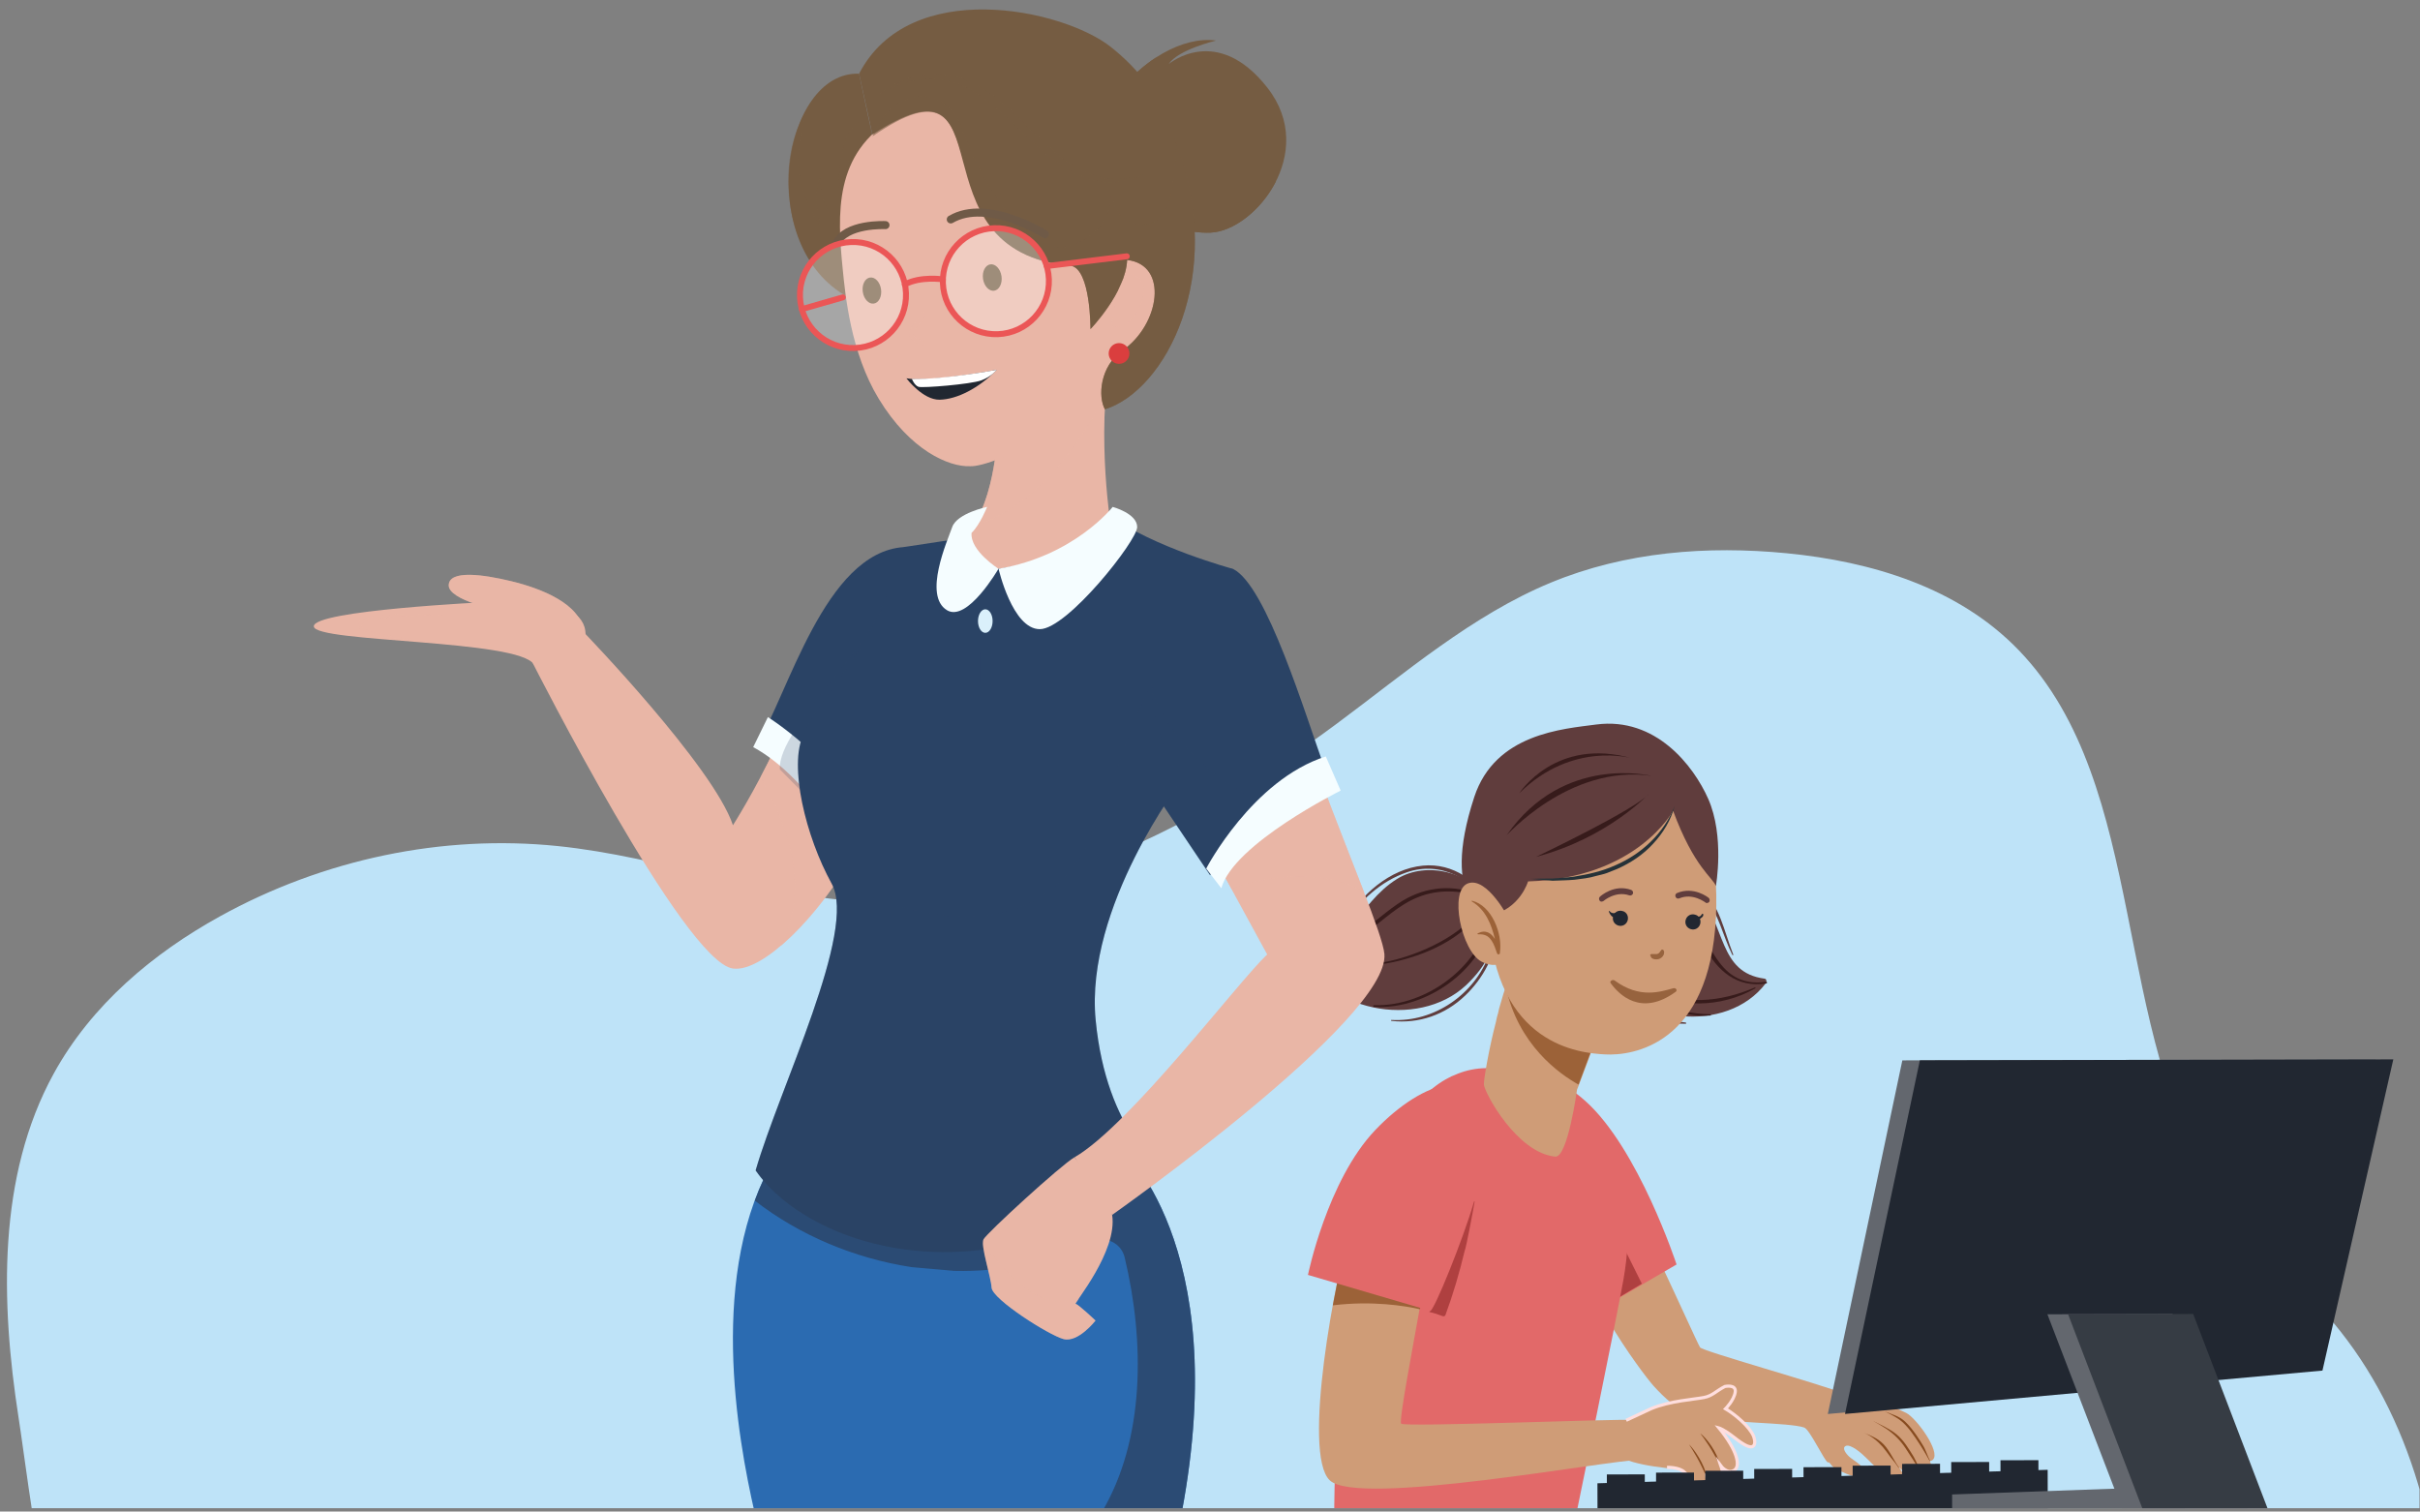 <svg width="626" height="391" viewBox="0 0 626 391" fill="none" xmlns="http://www.w3.org/2000/svg">
<rect x="0" y="0" width="626" height="391" fill="#808080" stroke="none"/>
<g clip-path="url(#clip0_523_280926)">
<path d="M25.354 442.574C28.634 446.253 34.922 449.564 41.142 452.754L587.766 545.328C588.689 544.923 589.606 544.475 590.48 543.911C596.003 540.449 599.618 534.391 602.838 528.484C618.341 499.905 629.509 468.154 631.309 435.46C633.108 402.766 624.925 369.066 605.407 344.378C595.447 331.788 582.814 321.73 573.735 308.385C545.851 267.417 556.198 203.46 522.208 168.198C506.552 151.958 484.103 145.252 462.17 143.113C441.677 141.122 420.504 142.7 401.121 150.732C380.875 159.111 363.597 173.992 345.712 187.264C309.855 213.862 268.167 235.198 225.091 233.327C197.69 232.139 171.531 221.654 144.262 218.858C114.499 215.803 83.745 222.211 56.868 237.056C39.658 246.565 23.678 259.886 13.861 277.784C-0.648 304.257 0.162 336.832 4.8 366.685C7.996 387.28 11.677 427.231 25.354 442.574Z" fill="#BEE3F8"/>
<path d="M386.827 240.542C386.903 238.022 386.331 235.585 384.947 233.15C380.633 225.681 369.11 222.616 361.415 227.346C350.803 233.951 349.288 246.551 336.793 244.301C336.225 244.221 335.983 244.79 336.146 245.278C341.938 261.683 366.766 266.509 379.233 254.861C381.823 252.418 383.926 249.732 385.218 246.884C381.508 257.132 371.061 264.468 359.948 263.841C359.786 263.841 359.786 264.085 359.948 264.085C367.006 264.883 373.814 262.512 378.995 257.544C383.366 253.39 387.327 246.88 386.827 240.542Z" fill="#603D3D"/>
<path d="M382.836 231.701C376.342 228.626 369.044 229.291 362.887 232.96C354.705 237.935 346.698 248.842 335.983 244.231C335.577 244.069 335.335 244.72 335.741 244.882C342.235 247.713 348.718 244.774 353.982 240.862C358.112 237.765 361.916 234.019 366.859 232.058C372.046 230.016 377.481 230.249 382.756 231.945C382.918 231.944 382.918 231.701 382.836 231.701Z" fill="#371B1B"/>
<path d="M384.394 232.83C384.474 232.667 384.231 232.586 384.15 232.749C380.436 240.721 369.173 246.108 360.985 248.238C352.636 250.45 344.361 249.491 336.487 246.094C336.406 246.013 336.325 246.257 336.406 246.256C344.931 250.547 354.908 250.689 363.905 247.988C371.768 245.778 381.328 240.801 384.394 232.83Z" fill="#371B1B"/>
<path d="M386.025 235.754C386.025 235.592 385.781 235.592 385.782 235.755C383.458 249.576 369.287 260.414 355.417 260.036C355.174 260.036 355.094 260.443 355.418 260.442C369.127 261.39 385.162 250.06 386.025 235.754Z" fill="#371B1B"/>
<path d="M385.862 234.857C382.685 227.955 375.863 223.174 368.078 223.921C359.482 224.751 351.953 231.512 347.832 238.754C347.832 238.835 347.832 238.835 347.913 238.835C351.794 232.976 357.218 227.925 363.945 225.636C372.779 222.611 381.143 227.389 385.457 235.02C385.539 235.264 385.944 235.1 385.862 234.857Z" fill="#603D3D"/>
<path d="M456.478 253.164C444.39 251.564 446.636 239.53 438.832 230.362C438.506 229.957 438.181 229.632 437.856 229.308C438.912 230.037 439.968 230.929 440.944 232.065C444.684 236.446 445.587 241.971 448.112 247.005C448.193 247.167 448.436 247.085 448.355 246.923C445.909 240.751 444.922 234.17 439.803 229.548C436.472 226.466 432.089 225.093 427.628 225.102C423.248 224.786 418.709 226.014 415.551 228.866C413.851 230.332 412.719 232.122 411.993 234.074C406.104 249.285 420.41 265.023 436.063 264.828C436.225 264.828 436.225 264.584 436.063 264.503C425.517 263.468 416.907 257.471 413.402 248.701C413.728 249.35 413.972 249.919 414.379 250.568C422.437 264.856 446.694 267.732 456.805 254.302C457.047 253.895 456.965 253.245 456.478 253.164Z" fill="#603D3D"/>
<path d="M415.298 229.6C405.666 239.047 411.463 257.891 422.99 262.906C423.071 262.906 423.152 262.824 423.07 262.743C412.028 256.995 407.532 239.612 415.785 229.924C416.109 229.68 415.622 229.274 415.298 229.6Z" fill="#63513D"/>
<path d="M453.925 255.447C445.173 259.203 435.281 260.28 426.512 255.503C417.093 250.321 413.667 240.981 413.565 230.659C413.565 230.578 413.403 230.578 413.403 230.66C413.007 235.537 413.666 240.168 415.377 244.31C418.726 255.681 430.664 263.378 442.423 262.704C442.666 262.703 442.585 262.378 442.422 262.379C433.014 262.235 425.625 258.431 420.503 251.939C421.803 253.318 423.346 254.534 425.052 255.587C433.741 261.015 445.177 260.748 454.007 255.691C454.169 255.609 454.168 255.365 453.925 255.447Z" fill="#371B1B"/>
<path d="M456.859 253.981C443.237 255.878 442.315 241.006 435.081 233.463C430.367 228.514 422.901 226.498 416.416 228.462C416.335 228.462 416.336 228.706 416.498 228.624C421.93 227.719 427.122 228.44 431.752 231.681C436.3 234.842 438.257 239.877 440.781 244.667C444.201 251.162 449.32 255.621 456.941 254.387C457.184 254.305 457.102 253.899 456.859 253.981Z" fill="#371B1B"/>
<path d="M429.582 326.775C433.9 335.869 439.114 347.481 439.765 348.536C440.335 349.51 470.28 357.82 477.504 360.65C479.938 361.051 486.835 362.419 493.086 365.495C495.684 366.79 502.109 375.554 500.005 377.591C499.762 377.835 499.519 377.917 499.194 377.917C499.765 379.298 499.848 380.517 498.958 381.169C498.391 381.576 497.741 381.415 497.092 381.01C497.255 381.741 497.094 382.31 496.446 382.637C495.312 383.127 493.118 381.424 491.168 379.478C492.307 381.02 493.04 382.562 491.986 383.052C489.394 384.439 485.328 379.49 482.159 376.57C480.534 375.029 477.935 373.165 477.126 374.305C476.641 374.956 477.779 376.417 478.754 377.146C480.703 378.524 483.384 380.388 482.575 381.527C481.362 383.318 476.409 380.727 474.704 379.836C474.217 379.594 473.729 379.026 473.16 378.295C472.998 378.296 472.917 378.296 472.836 378.296C471.943 377.973 468.195 369.853 466.734 369.287C462.92 367.913 446.05 368.191 438.828 366.337C434.121 365.127 430.464 361.477 427.782 358.557C424.53 354.906 406.475 330.723 406.607 315.931C406.509 307.641 426.569 320.442 429.582 326.775Z" fill="#CF9C77"/>
<path d="M482.14 370.632C484.007 371.359 485.874 372.168 487.256 373.628C488.881 375.331 489.859 377.767 491.242 379.634C491.242 379.715 491.161 379.715 491.161 379.715C490.51 378.741 489.778 377.849 489.047 376.956C488.396 376.064 487.745 375.171 487.014 374.279C485.632 372.737 484.088 371.44 482.14 370.632Z" fill="#874B1F"/>
<path d="M484.482 367.542C486.512 368.594 488.785 369.565 490.572 371.024C492.521 372.645 493.742 374.756 495.044 376.866C495.777 378.165 496.266 379.545 496.998 380.844C496.999 380.925 496.917 380.925 496.917 380.925C495.615 378.734 494.233 376.624 492.85 374.514C491.548 372.566 489.923 370.944 487.893 369.567C486.756 368.837 485.619 368.19 484.482 367.542C484.401 367.542 484.401 367.461 484.482 367.542Z" fill="#874B1F"/>
<path d="M487.408 365.016C489.356 365.906 491.222 366.228 492.847 367.768C494.96 369.796 496.75 372.799 497.401 373.854C498.134 374.99 498.624 376.696 499.275 377.914C499.275 377.995 499.194 377.995 499.194 377.995C497.729 375.316 496.101 372.719 494.312 370.285C493.418 369.149 492.442 368.013 491.305 367.203C490.006 366.311 488.707 365.664 487.408 365.016Z" fill="#874B1F"/>
<path d="M402.259 345.367L433.69 327.098C433.69 327.098 423.815 296.965 410.002 284.721C396.19 272.477 390.694 282.078 392.839 299.954C394.903 317.83 402.259 345.367 402.259 345.367Z" fill="#E26969"/>
<path d="M424.712 332.07L402.273 345.444C402.273 345.444 394.917 317.907 392.853 300.031C391.451 288.493 393.3 280.362 398.489 279.376L424.712 332.07Z" fill="#AF4040"/>
<path d="M424.89 417.728L345.396 412.929C345.396 412.929 341.059 314.664 366.063 286.029C366.629 285.398 367.196 284.766 367.762 284.135C367.843 283.978 368.005 283.899 368.086 283.82C370.271 281.61 372.458 279.952 374.808 278.766C375.213 278.529 375.699 278.292 376.185 278.134C385.828 273.783 395.65 277.858 403.367 283.433C413.764 290.971 424.74 303.942 419.929 331.119C417.924 342.383 407.885 390.989 407.885 390.989L424.89 417.728Z" fill="#E26969"/>
<path d="M349.521 316.844C345.412 329.856 336.746 376.038 343.979 382.931C351.211 389.906 416.071 377.664 424.1 377.648C427.75 377.641 426.108 367.81 422.214 367.33C418.969 366.93 362.93 369.239 362.441 368.264C361.871 367.209 365.242 349.728 367.888 334.931C370.857 319.158 351.375 311.07 349.521 316.844Z" fill="#CF9C77"/>
<path d="M434.293 362.415C439.482 361.673 440.943 362.32 444.992 359.305C447.664 357.35 450.018 358.239 448.483 361.33C445.98 366.374 439.497 368.743 436.983 368.911L434.293 362.415Z" fill="#CF9C77"/>
<path d="M420.525 367.405C420.525 367.405 426.358 364.143 431.789 362.831C435.599 361.929 444.436 360.448 452.078 369.129C454.516 371.887 454.605 375.788 450.951 373.439C448.028 371.657 446.483 369.872 444.535 369.307C444.535 369.307 445.601 374.831 443.577 376.705C442.687 377.519 440.096 379.719 437.909 381.186C437.909 381.186 437.503 380.781 437.015 380.213C437.015 380.213 425.822 379.829 420.139 377.403L420.525 367.405Z" fill="#CF9C77"/>
<path d="M435.499 362.494C437.285 363.466 441.101 365.49 443.621 368.248C446.466 371.331 451.021 377.986 448.754 380.022C447.054 381.489 445.103 379.136 445.103 379.136C445.103 379.136 446.407 382.303 444.625 383.363C443.004 384.26 441.541 382.394 441.541 382.394C441.541 382.394 442.032 384.425 440.249 385.078C438.141 385.814 437.483 381.345 434.724 380.213C434.074 379.971 435.499 362.494 435.499 362.494Z" fill="#CF9C77"/>
<path d="M439.803 370.781C441.346 371.916 444.192 375.486 445.01 379.222C445.011 379.303 445.011 379.385 444.929 379.304C443.218 375.406 440.86 372.079 439.803 370.781Z" fill="#874B1F"/>
<path d="M436.903 373.631C438.122 374.766 440.887 378.58 441.625 382.317C441.625 382.398 441.544 382.479 441.544 382.398C439.913 378.338 437.879 375.091 436.903 373.631Z" fill="#874B1F"/>
<path d="M431.222 379.573C431.222 379.573 434.466 379.485 435.767 380.864C435.767 380.864 437.148 382.08 438.044 383.704C438.939 385.327 440.156 385.406 440.965 384.754C441.775 384.021 441.61 382.477 441.61 382.477C441.61 382.477 442.992 384.344 444.694 383.446C446.395 382.549 445.172 379.219 445.172 379.219C445.172 379.219 446.798 381.41 448.58 380.35C450.362 379.29 449.381 375.147 444.665 369.386C444.665 369.386 445.882 369.709 448.563 371.816C451.244 373.924 452.867 374.733 453.596 374C454.324 373.267 453.591 371.481 453.591 371.481C452.531 368.964 448.713 365.802 446.358 364.425C446.358 364.425 448.543 362.226 448.863 360.112C449.184 357.999 446.184 358.655 446.184 358.655C443.834 359.879 442.945 361.1 440.756 361.511C438.324 362.003 432.079 362.341 427.136 364.383L420.654 367.403" stroke="#FFDEDE" stroke-width="0.819" stroke-miterlimit="10"/>
<path opacity="0.7" d="M344.77 337.664C346.375 328.884 348.143 321.078 349.513 316.849C351.286 311.075 370.848 319.081 367.961 334.935C367.72 336.155 367.479 337.374 367.32 338.675C363.344 337.789 354.987 336.425 344.77 337.664Z" fill="#874B1F"/>
<path d="M338.34 329.795L373.236 340.046C373.236 340.046 382.91 311.012 383.521 292.561C384.132 274.111 368.084 279.345 355.701 292.374C343.319 305.403 338.34 329.795 338.34 329.795Z" fill="#E26969"/>
<path d="M381.456 310.857C381.456 310.775 381.294 310.694 381.294 310.857C378.556 320.371 370.89 339.324 369.916 339.163C369.754 339.163 369.673 339.407 369.835 339.407C370.971 339.648 372.108 340.052 373.163 340.457C373.406 340.537 373.731 340.537 373.892 340.211C375.909 334.762 377.52 329.232 378.887 323.54C379.29 322.646 380.975 313.621 381.456 310.857Z" fill="#AF4040"/>
<path d="M383.85 280.539C384.017 282.733 392.402 298.239 402.299 299.194C405.544 299.513 407.941 281.872 407.941 281.872L408.425 280.652L415.04 263.002L395.621 246.299L392.778 244.029C392.778 244.029 391.247 248.99 389.476 255.17C389.395 255.495 389.315 255.739 389.234 256.065C389.154 256.39 388.992 256.715 388.912 257.041C388.67 257.935 388.348 258.911 388.106 259.806C387.864 260.538 387.703 261.188 387.543 262.001C387.301 262.733 387.14 263.465 386.98 264.278C385.048 271.678 383.767 279.564 383.85 280.539Z" fill="#CF9C77"/>
<path opacity="0.7" d="M389.466 255.085C392.66 270.277 403.381 277.813 408.334 280.566L414.948 262.917L395.531 246.214L392.687 243.944C392.768 243.944 391.238 248.905 389.466 255.085Z" fill="#874B1F"/>
<path d="M443.868 237.34C442.232 270.341 422.285 273.145 415.228 272.753C408.739 272.441 386.837 270.454 385.066 237.46C383.296 204.467 399.092 194.763 413.934 194.732C428.695 194.784 445.504 204.34 443.868 237.34Z" fill="#CF9C77"/>
<path d="M385.396 236.802C393.179 235.242 395.273 228.004 395.273 228.004C423.496 227.215 432.788 209.723 432.788 209.723C438.252 224.503 443.123 227.013 443.858 229.206C443.858 229.206 446.183 216.36 441.865 206.616C438.036 198.008 428.277 185.431 412.952 187.413C404.276 188.568 386.76 189.742 381.36 206.17C372.171 234.228 385.396 236.802 385.396 236.802Z" fill="#603D3D"/>
<path d="M433.191 208.504C432.226 212.163 430.205 215.499 427.615 218.268C425.026 221.118 421.786 223.238 418.301 224.789L415.627 225.851C414.736 226.178 413.763 226.342 412.871 226.588C411.007 227.161 409.142 227.327 407.277 227.575C405.412 227.741 403.465 227.745 401.6 227.83C399.734 227.671 397.869 227.512 396.003 227.354C397.868 227.269 399.734 227.265 401.599 227.261C403.464 227.095 405.329 227.01 407.194 226.762C410.843 226.186 414.491 225.365 417.894 223.814C421.297 222.344 424.375 220.306 427.046 217.7C429.636 215.176 431.82 212.001 433.191 208.504Z" fill="#263238"/>
<path d="M390.429 237.847C390.429 237.847 384.729 226.642 379.704 228.522C374.761 230.401 378.037 245.999 383.233 248.752C388.429 251.505 391.015 246.786 391.015 246.786L390.429 237.847Z" fill="#CF9C77"/>
<path opacity="0.7" d="M380.756 232.995C380.675 232.995 380.675 233.076 380.676 233.157C384.248 235.263 385.797 239.079 386.697 242.897C385.72 241.355 384.34 240.383 382.233 241.443C382.152 241.525 382.234 241.687 382.315 241.687C383.937 241.602 384.992 242.007 385.887 243.386C386.537 244.36 386.864 245.579 387.272 246.634C387.435 247.04 388.083 246.876 388.001 246.47L388.001 246.389C388.721 241.511 385.868 234.203 380.756 232.995Z" fill="#874B1F"/>
<path d="M421.032 238.11C420.71 239.167 419.656 239.738 418.601 239.415C417.547 239.092 416.977 238.037 417.299 236.98C417.621 235.923 418.674 235.351 419.729 235.674C420.784 235.916 421.354 237.053 421.032 238.11Z" fill="#212731"/>
<path d="M439.792 239.045C439.47 240.102 438.417 240.673 437.362 240.35C436.307 240.027 435.737 238.972 436.059 237.914C436.381 236.857 437.435 236.286 438.489 236.609C439.544 236.851 440.114 237.987 439.792 239.045Z" fill="#212731"/>
<path d="M414.294 233.239C414.456 233.239 414.618 233.157 414.78 233.075C414.78 233.075 417.856 230.387 421.427 231.599C421.833 231.761 422.238 231.516 422.4 231.191C422.561 230.784 422.317 230.378 421.992 230.216C417.609 228.6 414.048 231.777 413.886 231.94C413.562 232.184 413.563 232.672 413.807 232.996C413.888 233.159 414.132 233.239 414.294 233.239Z" fill="#603D3D"/>
<path d="M441.544 233.59C441.788 233.589 441.95 233.507 442.112 233.345C442.354 233.019 442.272 232.532 442.028 232.288C441.866 232.126 438.129 229.208 433.835 231.005C433.43 231.168 433.268 231.575 433.431 231.981C433.594 232.387 434 232.548 434.405 232.385C437.889 230.915 441.057 233.428 441.139 233.428C441.22 233.59 441.382 233.59 441.544 233.59Z" fill="#603D3D"/>
<path d="M432.849 255.64C429.526 256.54 424.177 258.42 417.679 253.639C417.111 253.234 416.301 253.885 416.627 254.291C418.822 257.375 424.592 263.052 433.499 256.532C433.985 256.125 433.497 255.476 432.849 255.64Z" fill="#97633E"/>
<path d="M427.238 246.789C427.319 246.789 427.4 246.789 427.481 246.789C427.562 246.789 427.643 246.789 427.724 246.788C427.806 246.788 427.806 246.788 427.887 246.788C427.968 246.788 428.049 246.788 428.049 246.788C428.13 246.788 428.211 246.787 428.292 246.787C428.373 246.787 428.454 246.787 428.535 246.787L428.617 246.787C428.698 246.786 428.779 246.786 428.779 246.705L428.86 246.705C428.941 246.705 428.941 246.623 429.022 246.623L429.103 246.542C429.103 246.542 429.184 246.542 429.184 246.46C429.265 246.46 429.264 246.379 429.345 246.297C429.426 246.216 429.426 246.135 429.507 246.053C429.588 245.972 429.669 245.89 429.75 245.728C429.912 245.565 430.236 245.646 430.318 245.808C430.399 245.97 430.481 246.133 430.481 246.295C430.481 246.458 430.401 246.702 430.401 246.864C430.24 247.271 429.997 247.596 429.592 247.841C429.268 248.085 428.863 248.168 428.457 248.168C428.214 248.169 428.052 248.169 427.808 248.088C427.646 248.008 427.484 248.008 427.321 247.846C427.24 247.846 427.24 247.765 427.159 247.683C427.077 247.602 426.996 247.44 426.996 247.359C426.996 247.277 426.996 247.277 426.914 247.196C426.752 247.034 426.995 246.79 427.238 246.789Z" fill="#97633E"/>
<path d="M418.787 235.757C418.787 235.757 417.329 236.736 416.515 235.843C415.702 234.95 416.518 237.063 417.411 237.305C418.304 237.547 418.787 235.757 418.787 235.757Z" fill="#212731"/>
<path d="M438.479 237.019C438.479 237.019 439.697 237.423 440.101 236.691C440.506 235.958 440.75 236.608 440.508 237.015C440.265 237.422 439.049 238.157 439.049 238.157L438.479 237.019Z" fill="#212731"/>
<path d="M426.501 205.345C426.501 205.345 415.981 216.745 397.337 221.659C397.337 221.659 423.508 209.171 426.501 205.345Z" fill="#371B1B"/>
<path d="M389.786 215.987C389.139 216.883 405.726 197.506 427.306 200.713C427.306 200.794 404.585 194.826 389.786 215.987Z" fill="#371B1B"/>
<path d="M422.197 196.175C422.197 196.175 406.777 191.574 393.017 205.175C393.017 205.175 402.396 190.526 422.197 196.175Z" fill="#371B1B"/>
<path d="M425.483 387.812L415.67 387.832L415.657 381.412L425.47 381.392L425.483 387.812Z" fill="#212731"/>
<path d="M438.21 387.337L428.397 387.357L428.384 380.937L438.197 380.917L438.21 387.337Z" fill="#212731"/>
<path d="M450.943 386.863L441.13 386.883L441.117 380.463L450.93 380.443L450.943 386.863Z" fill="#212731"/>
<path d="M463.599 386.395L453.786 386.415L453.773 379.995L463.586 379.975L463.599 386.395Z" fill="#212731"/>
<path d="M476.351 385.937L466.538 385.957L466.525 379.537L476.338 379.517L476.351 385.937Z" fill="#212731"/>
<path d="M489.068 385.539L479.255 385.559L479.242 379.139L489.055 379.119L489.068 385.539Z" fill="#212731"/>
<path d="M501.855 385.081L492.042 385.101L492.029 378.681L501.842 378.661L501.855 385.081Z" fill="#212731"/>
<path d="M514.562 384.609L504.749 384.629L504.736 378.209L514.549 378.189L514.562 384.609Z" fill="#212731"/>
<path d="M527.305 384.141L517.493 384.161L517.48 377.741L527.292 377.721L527.305 384.141Z" fill="#212731"/>
<path d="M529.708 391.262L413.239 391.499L413.223 383.697L529.686 380.209L529.708 391.262Z" fill="#212731"/>
<path d="M596.236 354.55L472.814 365.773L492.093 274.299L614.564 274.05L596.236 354.55Z" fill="#63676E"/>
<path d="M600.767 354.539L477.264 365.763L496.624 274.288L619.095 274.039L600.767 354.539Z" fill="#212731"/>
<path d="M565.155 391.099L504.976 391.222L504.966 386.59L565.142 384.435L565.155 391.099Z" fill="#63676E"/>
<path d="M581.546 391.073L549.267 391.139L529.616 339.976L561.977 339.91L581.546 391.073Z" fill="#63676E"/>
<path d="M586.897 391.061L554.536 391.126L534.966 339.964L567.327 339.898L586.897 391.061Z" fill="#363C44"/>
<g clip-path="url(#clip1_523_280926)">
<path d="M150.981 163.496C150.348 156.159 139.754 152.169 132.357 150.37C124.959 148.571 116.195 147.375 116.074 151.365C115.964 155.365 129.553 157.998 129.553 157.998L150.981 163.496Z" fill="#E9B6A6"/>
<g style="mix-blend-mode:multiply" opacity="0.4">
<path d="M150.981 163.496C150.348 156.159 139.754 152.169 132.357 150.37C124.959 148.571 116.195 147.375 116.074 151.365C115.964 155.365 129.553 157.998 129.553 157.998L150.981 163.496Z" fill="#E9B6A6"/>
</g>
<path d="M200.516 299.38C183.018 328.738 190.707 371.605 195.22 391.345H305.668C318.915 321.331 289.597 296.566 289.597 296.566L200.516 299.39V299.38Z" fill="#2B6BB1"/>
<g style="mix-blend-mode:multiply" opacity="0.8">
<path d="M246.892 328.748C259.053 329.03 271.245 326.698 282.321 321.25C285.799 319.542 290.01 321.451 290.914 325.231C296.131 346.93 296.241 372.379 284.904 391.345H305.679C318.926 321.331 289.608 296.566 289.608 296.566L200.527 299.39C198.407 302.938 196.668 306.687 195.241 310.576C206.749 319.502 220.991 325.522 235.826 327.784L246.902 328.758L246.892 328.748Z" fill="#2A4365"/>
</g>
<path d="M200.584 193.269C195.277 204.586 189.599 213.471 189.599 213.471C184.523 198.244 150.973 163.509 150.973 163.509L137.747 171.399C137.747 171.399 176.935 248.84 189.599 250.539C197.579 251.604 212.133 236.277 220.183 222.015C216.465 210.486 211.178 198.888 200.584 193.269Z" fill="#E9B6A6"/>
<g style="mix-blend-mode:multiply" opacity="0.6">
<path d="M220.219 222.008C216.5 210.48 211.213 198.881 200.62 193.263C199.323 196.027 198.017 198.63 196.76 201.012C204.479 214.551 209.374 230.25 201.946 244.703C208.52 239.135 215.495 230.391 220.219 222.008Z" fill="#E9B6A6"/>
</g>
<path d="M241.699 141.519H233.809C213.285 142.896 203.897 179.661 195.465 193.27C206.058 198.879 216.481 210.487 220.2 222.016C224.924 213.643 228.17 206.929 228.17 206.929L241.699 141.529V141.519Z" fill="#2A4365"/>
<path d="M194.838 193.27C210.055 201.472 221.282 223.533 221.282 223.533L224.378 218.086C221.714 199.954 198.637 185.501 198.637 185.501L194.828 193.28L194.838 193.27Z" fill="#F5FDFF"/>
<path d="M289.966 51.945C272.076 36.265 297.213 8.083 314.56 10.495C314.56 10.495 304.761 12.817 302.318 16.566C302.318 16.566 314.792 5.942 327.888 22.747C340.984 39.552 324.551 59.744 313.113 60.176C301.675 60.608 289.956 51.945 289.956 51.945H289.966Z" fill="#755C42"/>
<g style="mix-blend-mode:multiply">
<path d="M299.064 14.847C286.4 23.069 277.123 40.718 289.948 51.944C289.948 51.944 301.667 60.608 313.105 60.176C319.025 59.955 326.282 54.427 330.091 46.819C310.743 57.392 300.582 30.466 299.074 14.837L299.064 14.847Z" fill="#755C42"/>
</g>
<path d="M279.252 41.946L280.469 40.558C281.384 41.051 281.153 41.966 281.153 41.966L279.252 41.946Z" fill="black"/>
<path d="M273.755 45.34L275.314 44.344C276.058 45.069 275.585 45.883 275.585 45.883L273.755 45.34Z" fill="black"/>
<path d="M222.221 19.067C202.521 18.354 194.882 63.572 219.477 76.93L225.668 35.279L222.221 19.067Z" fill="#755C42"/>
<g style="mix-blend-mode:multiply" opacity="0.6">
<path d="M212.194 45.602C210.455 49.562 211.319 54.508 212.194 58.457C205.711 49.241 204.485 37.27 209.972 26.677C200.434 38.456 201.087 66.448 219.732 76.931L221.34 63.583C215.953 60.156 212.204 52.588 212.204 45.602H212.194Z" fill="#755C42"/>
</g>
<path d="M343.134 200.074C337.505 184.455 327.666 151.508 318.962 147.166C318.962 147.166 297.533 147.166 292.468 176.474C289.271 194.938 301.071 208.597 301.071 208.597L313.052 226.417C318.941 214.316 330.55 205.501 343.144 200.074H343.134Z" fill="#2A4365"/>
<g style="mix-blend-mode:multiply" opacity="0.2">
<path d="M295.119 166.553C294.004 169.417 293.079 172.694 292.426 176.473C289.229 194.936 301.029 208.595 301.029 208.595L313.01 226.415C316.507 219.229 322.035 213.209 328.578 208.354C310.999 201.52 296.878 186.202 295.119 166.553Z" fill="#2A4365"/>
</g>
<path d="M286.988 133.24C298.074 141.512 318.939 147.161 318.939 147.161C291.872 156.729 295.129 186.62 305.692 201.837C305.692 201.837 280.605 234.542 283.42 263.851C286.234 293.169 301.049 302.757 301.049 302.757C255.8 338.277 209.003 322.487 195.465 302.757C201.666 281.329 221.848 240.633 215.134 228.562C208.43 216.491 203.918 197.887 207.868 189.997C211.818 182.107 234.372 148.839 233.809 141.512L248.654 139.261L286.998 133.25L286.988 133.24Z" fill="#2A4365"/>
<g style="mix-blend-mode:multiply" opacity="0.2">
<path d="M214.401 227.211C214.642 227.673 214.883 228.126 215.134 228.568C221.838 240.639 201.666 281.335 195.465 302.763C208.993 322.493 255.79 338.283 301.049 302.763C301.049 302.763 286.244 293.174 283.42 263.856C280.605 234.538 305.692 201.843 305.692 201.843C301.199 195.37 298.043 186.254 297.963 177.168C291.772 187.842 288.706 201.421 283.771 213.13C271.489 244.508 240.864 240.558 214.411 227.211H214.401Z" fill="#2A4365"/>
</g>
<path d="M289.605 85.13C282.64 102.287 286.972 133.243 286.972 133.243C281.333 142.269 263.001 146.772 258.076 147.154C253.151 147.526 248.638 139.264 248.638 139.264C257.282 132.871 258.076 111.825 258.076 111.825L289.605 85.14V85.13Z" fill="#E9B6A6"/>
<g style="mix-blend-mode:multiply" opacity="0.6">
<path d="M286.052 102.247C286.565 96.106 287.62 90.055 289.62 85.13L258.091 111.815C258.091 111.815 257.478 128.057 251.467 136.339C267.157 131.525 278.313 116.609 286.052 102.247Z" fill="#E9B6A6"/>
</g>
<path d="M231.448 30.448C215.638 39.503 216.593 55.544 217.99 69.595C218.654 76.219 220.02 91.154 227.297 103.135C235.469 116.583 245.489 120.814 250.937 120.603C253.671 120.774 263.43 117.799 273.742 109.547C279.662 104.813 285.582 97.919 288.306 92.381C292.859 92.823 301.241 86.662 300.477 73.887C299.864 63.786 292.115 65.716 292.115 65.716C292.115 65.716 291.683 42.368 279.994 31.442C268.315 20.527 246.625 21.753 231.448 30.448Z" fill="#E9B6A6"/>
<path d="M304.573 38.154C301.407 25.691 294.04 17.419 287.276 12.092C274.873 2.323 235.293 -6.17 222.227 19.067L225.674 34.797C262.139 11.117 234.449 65.16 277.024 68.738C282.16 69.683 282.08 85.131 282.08 85.131C282.08 85.131 291.206 75.674 291.558 67.251C302.352 68.467 300.03 83.945 290.372 90.659C284.492 94.75 283.989 102.59 285.809 105.886C301.689 100.901 316.916 71.1 304.583 38.154H304.573Z" fill="#755C42"/>
<g style="mix-blend-mode:multiply" opacity="0.6">
<path d="M304.584 38.151C304.383 37.357 304.162 36.573 303.921 35.809C304.243 40.302 303.971 44.936 303.027 49.669C301.971 55.991 297.76 60.203 291.438 57.047C289.327 55.992 288.282 52.836 287.227 50.725C287.227 54.936 285.247 61.248 276.171 63.721C267.085 66.183 254.582 50.031 248.431 32.121C245.425 23.357 231.756 20.713 225.686 35.277C261.547 10.572 235.485 65.479 277.035 68.736C282.171 69.681 282.091 85.129 282.091 85.129C282.091 85.129 291.217 75.671 291.569 67.248C302.363 68.465 300.041 83.943 290.383 90.657C284.503 94.747 284 102.587 285.82 105.884C301.7 100.898 316.927 71.098 304.594 38.151H304.584Z" fill="#755C42"/>
</g>
<path d="M289.469 94.118C290.951 94.118 292.153 92.916 292.153 91.434C292.153 89.952 290.951 88.751 289.469 88.751C287.987 88.751 286.786 89.952 286.786 91.434C286.786 92.916 287.987 94.118 289.469 94.118Z" fill="#DA3E3E"/>
<g style="mix-blend-mode:multiply" opacity="0.6">
<path d="M295.807 76.098C294.259 83.827 289.736 84.611 288.259 84.611C286.781 84.611 288.61 79.244 288.61 77.766C288.61 76.289 290.691 70.852 292.168 70.852C293.646 70.852 296.51 72.58 295.807 76.098Z" fill="#E9B6A6"/>
</g>
<path d="M287.831 131.122C287.831 131.122 277.88 143.837 258.301 147.123C258.301 147.123 261.879 162.752 268.975 162.752C276.071 162.752 294.163 139.856 294.163 136.339C294.163 132.821 287.821 131.122 287.821 131.122H287.831Z" fill="#F5FDFF"/>
<path d="M258.29 147.123C258.29 147.123 250.249 161.054 244.963 157.847C238.751 154.078 245.043 139.937 246.319 136.339C247.586 132.74 255.345 131.122 255.345 131.122C255.345 131.122 253.456 135.826 251.325 137.836C250.883 142.46 258.29 147.123 258.29 147.123Z" fill="#F5FDFF"/>
<g style="mix-blend-mode:multiply" opacity="0.6">
<path d="M227.718 24.113C241.287 14.736 252.282 19.53 263.087 30.093C272.253 38.878 281.691 50.105 295.752 45.099C281.822 51.924 270.917 40.436 261.7 31.561C251.096 21.168 241.789 16.655 227.718 24.103V24.113Z" fill="#755C42"/>
</g>
<g style="mix-blend-mode:multiply" opacity="0.6">
<path d="M224.604 30.656C216.573 30.948 216.986 48.496 216.986 48.496C216.986 48.496 218.161 40.898 225.649 34.486L224.604 30.656Z" fill="#755C42"/>
</g>
<path d="M256.766 160.657C256.766 162.336 255.922 163.703 254.877 163.703C253.832 163.703 252.987 162.346 252.987 160.657C252.987 158.969 253.832 157.612 254.877 157.612C255.922 157.612 256.766 158.979 256.766 160.657Z" fill="#DAF0FB"/>
<path d="M253.211 168.645V176.715" stroke="#2A4365" stroke-width="0.503" stroke-miterlimit="10"/>
<g style="mix-blend-mode:multiply" opacity="0.2">
<path d="M229.38 153.355C220.374 178.924 202.705 184.05 207.137 204.503L201.71 198.995C201.247 188.07 227.219 166.119 229.37 153.355H229.38Z" fill="#2A4365"/>
</g>
<path opacity="0.6" d="M269.418 306.689L267.636 308.434L268.009 308.814L269.791 307.07L269.418 306.689Z" fill="white"/>
<path opacity="0.6" d="M271.133 308.374L268.574 310.879L268.947 311.26L271.505 308.755L271.133 308.374Z" fill="white"/>
<path opacity="0.6" d="M272.792 310.057L271.011 311.803L271.384 312.184L273.165 310.438L272.792 310.057Z" fill="white"/>
<path opacity="0.6" d="M274.263 311.602L272.481 313.347L272.854 313.728L274.636 311.983L274.263 311.602Z" fill="white"/>
<path opacity="0.6" d="M275.938 313.33L273.381 315.836L273.754 316.217L276.311 313.71L275.938 313.33Z" fill="white"/>
<path opacity="0.6" d="M277.579 315.017L275.797 316.762L276.17 317.143L277.952 315.397L277.579 315.017Z" fill="white"/>
<path opacity="0.6" d="M279.44 316.918L277.66 318.657L277.288 318.285L279.068 316.535L279.44 316.918Z" fill="white"/>
<path opacity="0.6" d="M280.765 318.231L278.207 320.735L278.58 321.116L281.138 318.612L280.765 318.231Z" fill="white"/>
<path opacity="0.6" d="M282.796 320.319L281.006 322.069L280.644 321.686L282.424 319.937L282.796 320.319Z" fill="white"/>
<path opacity="0.6" d="M284.276 321.837L282.486 323.587L282.114 323.205L283.904 321.465L284.276 321.837Z" fill="white"/>
<path opacity="0.6" d="M285.583 323.193L283.026 325.699L283.399 326.08L285.956 323.574L285.583 323.193Z" fill="white"/>
<path d="M358.114 246.772C357.682 241.797 349.259 222.228 341.621 201.684C328.565 205.845 321.66 211.293 314.614 222.761L327.791 246.893C320.172 254.069 292.211 291.146 277.949 299.368L287.698 314.263C287.698 314.263 359.571 263.627 358.114 246.772Z" fill="#E9B6A6"/>
<g style="mix-blend-mode:multiply" opacity="0.6">
<path d="M352.819 230.661C349.673 222.479 345.552 212.207 341.642 201.684C328.586 205.845 321.681 211.293 314.625 222.761L318.535 229.917C329.229 226.108 342.838 225.022 352.819 230.671V230.661Z" fill="#E9B6A6"/>
</g>
<path d="M315.924 229.773C319.111 218.244 346.801 204.515 346.801 204.515L342.951 195.68C323.935 201.761 312.015 224.677 312.015 224.677L315.934 229.783L315.924 229.773Z" fill="#F5FDFF"/>
<path d="M277.939 299.37C274.492 301.32 255.194 319.009 254.4 320.607C253.606 322.206 256.3 330.095 256.501 333.101C256.702 336.096 271.305 345.393 275.105 346.398C278.904 347.393 283.386 341.604 283.386 341.604C283.386 341.604 278.844 337.292 278.24 337.292C277.637 337.292 289.156 323.733 287.688 314.275C287.236 310.165 277.939 299.38 277.939 299.38V299.37Z" fill="#E9B6A6"/>
<g style="mix-blend-mode:multiply" opacity="0.3">
<path d="M278.256 337.281C278.125 337.281 278.326 337.17 279.161 335.934C269.592 339.874 260.185 329.512 254.275 321.562C254.305 324.235 256.345 330.487 256.516 333.09C256.717 336.085 271.321 345.382 275.12 346.387C278.919 347.382 283.402 341.593 283.402 341.593C283.402 341.593 278.859 337.281 278.256 337.281Z" fill="#E9B6A6"/>
</g>
<path d="M151.469 164.125C151.469 152.547 125.162 155.52 126.358 155.721C126.358 155.721 80.777 157.862 81.179 162.063C81.581 166.264 134.557 165.405 138.125 171.938L151.469 164.125Z" fill="#E9B6A6"/>
<g style="mix-blend-mode:multiply" opacity="0.4">
<path d="M114.845 159.168C106.151 159.168 95.155 159.57 93.557 161.57C91.959 163.57 109.749 165.962 109.749 165.962C109.749 165.962 92.461 165.168 92.662 161.47C92.863 157.771 114.845 159.168 114.845 159.168Z" fill="#E9B6A6"/>
</g>
<path d="M216.283 63.148C218.635 57.702 229.055 58.234 229.055 58.234" stroke="#6F5A47" stroke-width="2.081" stroke-linecap="round" stroke-linejoin="round"/>
<path d="M245.946 56.76C255.486 51.168 270.316 60.597 270.316 60.597" stroke="#6F5A47" stroke-width="2.081" stroke-linecap="round" stroke-linejoin="round"/>
<path d="M227.904 74.817C228.171 76.681 227.337 78.337 226.034 78.531C224.732 78.718 223.456 77.369 223.183 75.505C222.909 73.642 223.75 71.986 225.053 71.792C226.355 71.605 227.63 72.954 227.904 74.817Z" fill="#755C42"/>
<path d="M259.065 71.439C259.342 73.318 258.49 75.001 257.173 75.197C255.855 75.386 254.564 74.021 254.287 72.136C254.01 70.257 254.861 68.574 256.179 68.385C257.497 68.195 258.788 69.561 259.065 71.446V71.439Z" fill="#755C42"/>
<path opacity="0.3" d="M234.355 75.825C234.626 83.403 228.706 89.756 221.138 90.027C213.57 90.298 207.208 84.378 206.936 76.81C206.665 69.242 212.585 62.88 220.153 62.608C227.731 62.337 234.083 68.257 234.355 75.825Z" fill="white"/>
<path d="M234.355 75.825C234.626 83.403 228.706 89.756 221.138 90.027C213.57 90.298 207.208 84.378 206.936 76.81C206.665 69.242 212.585 62.88 220.153 62.608C227.731 62.337 234.083 68.257 234.355 75.825V75.825Z" stroke="#EB5656" stroke-width="1.538" stroke-linecap="round" stroke-linejoin="round"/>
<path opacity="0.3" d="M271.323 72.245C271.594 79.813 265.675 86.175 258.106 86.447C250.538 86.718 244.176 80.798 243.904 73.23C243.633 65.662 249.553 59.3 257.121 59.028C264.7 58.757 271.052 64.677 271.323 72.245Z" fill="white"/>
<path d="M271.323 72.245C271.594 79.813 265.675 86.175 258.106 86.447C250.538 86.718 244.176 80.798 243.904 73.23C243.633 65.662 249.553 59.3 257.121 59.028C264.7 58.757 271.052 64.677 271.323 72.245V72.245Z" stroke="#EB5656" stroke-width="1.538" stroke-linecap="round" stroke-linejoin="round"/>
<path d="M234.06 73.573C238.17 71.382 243.899 72.267 243.899 72.267" stroke="#EB5656" stroke-width="1.538" stroke-linecap="round" stroke-linejoin="round"/>
<path d="M270.793 68.823L291.468 66.3" stroke="#EB5656" stroke-width="1.538" stroke-linecap="round" stroke-linejoin="round"/>
<path d="M207.417 79.969L218.03 76.924" stroke="#EB5656" stroke-width="1.538" stroke-linecap="round" stroke-linejoin="round"/>
<g style="mix-blend-mode:multiply" opacity="0.6">
<path d="M238.576 81.194C239.32 82.983 231.852 86.601 238.687 88.762" stroke="#E9B6A6" stroke-width="1.166" stroke-linecap="round" stroke-linejoin="round"/>
</g>
<path d="M234.476 97.86C240.185 99.006 257.834 95.669 257.834 95.669C253.211 100.413 247.582 103.298 243.07 103.398C238.728 103.488 234.476 97.87 234.476 97.87V97.86Z" fill="#212731"/>
<g style="mix-blend-mode:multiply" opacity="0.6">
<path d="M243.585 105.226C246.39 106.181 248.983 104.322 248.983 104.322C247.344 107.9 243.585 105.226 243.585 105.226Z" fill="#E9B6A6"/>
</g>
<path d="M235.883 98.032C235.883 98.032 236.557 99.711 237.602 100.062C238.657 100.414 251.02 99.409 253.824 98.404C256.397 97.479 257.834 95.66 257.834 95.66C257.834 95.66 244.628 98.163 235.883 98.032Z" fill="white"/>
</g>
</g>
<defs>
<clipPath id="clip0_523_280926">
<rect width="625.3" height="390" fill="white" transform="translate(0.573 0.144)"/>
</clipPath>
<clipPath id="clip1_523_280926">
<rect width="276.96" height="388.906" fill="white" transform="translate(81.218 2.444)"/>
</clipPath>
</defs>
</svg>
